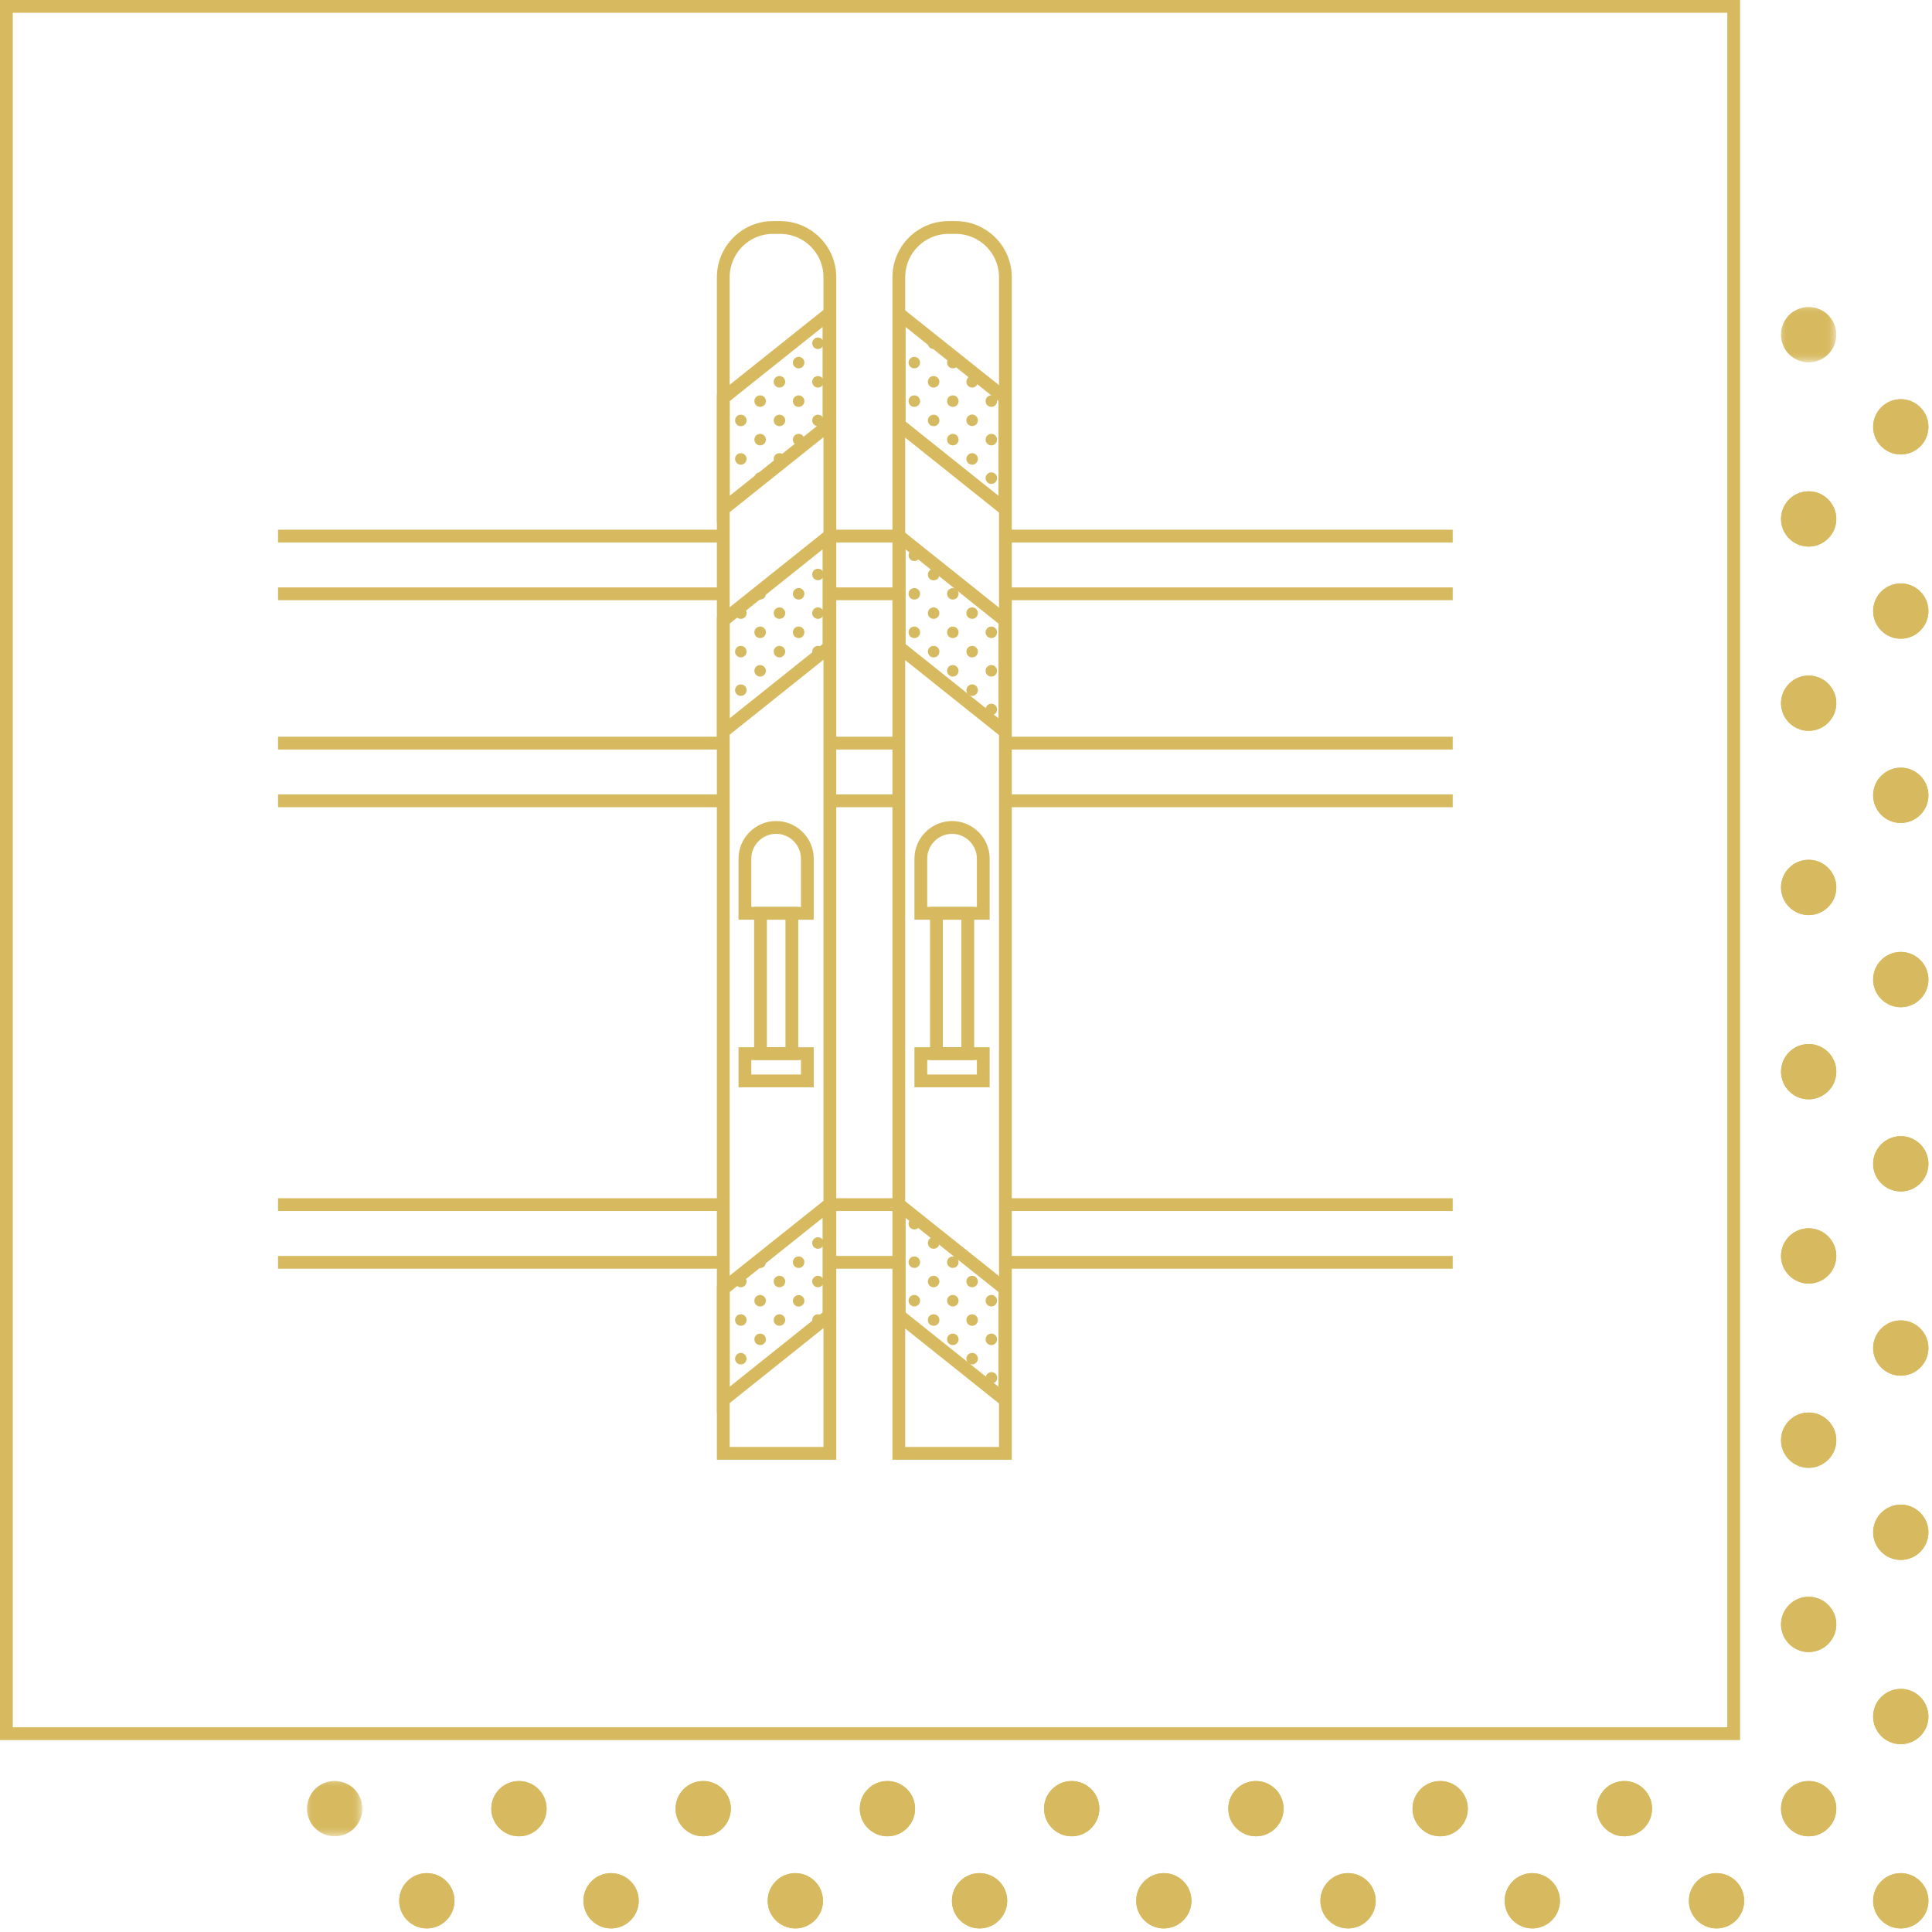 <?xml version="1.0" encoding="utf-8"?>
<!-- Generator: Adobe Illustrator 23.0.1, SVG Export Plug-In . SVG Version: 6.00 Build 0)  -->
<svg version="1.1" id="Ebene_1" xmlns="http://www.w3.org/2000/svg" xmlns:xlink="http://www.w3.org/1999/xlink" x="0px" y="0px"
	 viewBox="0 0 151 151" style="enable-background:new 0 0 151 151;" xml:space="preserve">
<style type="text/css">
	.st0{fill:none;stroke:#D7BA60;}
	.st1{fill-rule:evenodd;clip-rule:evenodd;fill:#D7BA60;}
	.st2{filter:url(#Adobe_OpacityMaskFilter);}
	.st3{fill-rule:evenodd;clip-rule:evenodd;fill:#FFFFFF;}
	.st4{mask:url(#mask-2_1_);fill-rule:evenodd;clip-rule:evenodd;fill:#D7BA60;}
	.st5{filter:url(#Adobe_OpacityMaskFilter_1_);}
	.st6{mask:url(#mask-4_1_);fill-rule:evenodd;clip-rule:evenodd;fill:#D7BA60;}
	.st7{filter:url(#Adobe_OpacityMaskFilter_2_);}
	.st8{mask:url(#mask-6_1_);fill-rule:evenodd;clip-rule:evenodd;fill:#D7BA60;}
	.st9{filter:url(#Adobe_OpacityMaskFilter_3_);}
	.st10{mask:url(#mask-8_1_);fill-rule:evenodd;clip-rule:evenodd;fill:#D7BA60;}
	.st11{fill:none;stroke:#D7BA60;stroke-miterlimit:10;}
	.st12{fill:#D6BA61;}
</style>
<title>Rectangle 4 Copy 13</title>
<desc>Created with Sketch.</desc>
<g id="Dokument-">
	<g transform="translate(-1072, -3692)">
		<g id="Rectangle-4-Copy-13" transform="translate(1072, 3692)">
			<path class="st0" d="M0.5,0.5v135h135V0.5H0.5z"/>
			<g id="Group-5-Copy-5" transform="translate(24, 23)">
				<path id="Fill-1" class="st1" d="M95.76,123.4c-1.19,0-2.16,0.97-2.16,2.16c0,1.19,0.97,2.16,2.16,2.16
					c1.19,0,2.16-0.97,2.16-2.16C97.92,124.37,96.95,123.4,95.76,123.4"/>
				<path id="Fill-3" class="st1" d="M110.16,123.4c-1.19,0-2.16,0.97-2.16,2.16c0,1.19,0.97,2.16,2.16,2.16
					c1.19,0,2.16-0.97,2.16-2.16C112.32,124.37,111.35,123.4,110.16,123.4"/>
				<path id="Fill-5" class="st1" d="M81.36,123.4c-1.19,0-2.16,0.97-2.16,2.16c0,1.19,0.97,2.16,2.16,2.16
					c1.19,0,2.16-0.97,2.16-2.16C83.52,124.37,82.55,123.4,81.36,123.4"/>
				<path id="Fill-7" class="st1" d="M52.56,123.4c-1.19,0-2.16,0.97-2.16,2.16c0,1.19,0.97,2.16,2.16,2.16
					c1.19,0,2.16-0.97,2.16-2.16C54.72,124.37,53.75,123.4,52.56,123.4"/>
				<g id="Group-11" transform="translate(115, 0.719)">
					<g id="Clip-10">
					</g>
					<defs>
						<filter id="Adobe_OpacityMaskFilter" filterUnits="userSpaceOnUse" x="0.2" y="0.28" width="4.32" height="4.32">
							<feColorMatrix  type="matrix" values="1 0 0 0 0  0 1 0 0 0  0 0 1 0 0  0 0 0 1 0"/>
						</filter>
					</defs>
					<mask maskUnits="userSpaceOnUse" x="0.2" y="0.28" width="4.32" height="4.32" id="mask-2_1_">
						<g class="st2">
							<polygon id="path-1_1_" class="st3" points="0.2,0.28 4.52,0.28 4.52,4.6 0.2,4.6 							"/>
						</g>
					</mask>
					<path id="Fill-9" class="st4" d="M2.36,0.28c-1.19,0-2.16,0.97-2.16,2.16S1.17,4.6,2.36,4.6c1.19,0,2.16-0.97,2.16-2.16
						S3.55,0.28,2.36,0.28"/>
				</g>
				<path id="Fill-12" class="st1" d="M124.56,22.6c-1.19,0-2.16,0.97-2.16,2.16c0,1.19,0.97,2.16,2.16,2.16
					c1.19,0,2.16-0.97,2.16-2.16C126.72,23.57,125.75,22.6,124.56,22.6"/>
				<path id="Fill-14" class="st1" d="M124.56,12.52c1.19,0,2.16-0.97,2.16-2.16c0-1.19-0.97-2.16-2.16-2.16
					c-1.19,0-2.16,0.97-2.16,2.16C122.4,11.55,123.37,12.52,124.56,12.52"/>
				<path id="Fill-16" class="st1" d="M117.36,29.8c-1.19,0-2.16,0.97-2.16,2.16c0,1.19,0.97,2.16,2.16,2.16
					c1.19,0,2.16-0.97,2.16-2.16C119.52,30.77,118.55,29.8,117.36,29.8"/>
				<path id="Fill-18" class="st1" d="M117.36,15.4c-1.19,0-2.16,0.97-2.16,2.16c0,1.19,0.97,2.16,2.16,2.16
					c1.19,0,2.16-0.97,2.16-2.16C119.52,16.37,118.55,15.4,117.36,15.4"/>
				<path id="Fill-20" class="st1" d="M124.56,51.4c-1.19,0-2.16,0.97-2.16,2.16c0,1.19,0.97,2.16,2.16,2.16
					c1.19,0,2.16-0.97,2.16-2.16C126.72,52.37,125.75,51.4,124.56,51.4"/>
				<path id="Fill-22" class="st1" d="M124.56,41.32c1.19,0,2.16-0.97,2.16-2.16c0-1.19-0.97-2.16-2.16-2.16
					c-1.19,0-2.16,0.97-2.16,2.16C122.4,40.35,123.37,41.32,124.56,41.32"/>
				<path id="Fill-24" class="st1" d="M117.36,58.6c-1.19,0-2.16,0.97-2.16,2.16s0.97,2.16,2.16,2.16c1.19,0,2.16-0.97,2.16-2.16
					S118.55,58.6,117.36,58.6"/>
				<path id="Fill-26" class="st1" d="M117.36,44.2c-1.19,0-2.16,0.97-2.16,2.16s0.97,2.16,2.16,2.16c1.19,0,2.16-0.97,2.16-2.16
					S118.55,44.2,117.36,44.2"/>
				<path id="Fill-28" class="st1" d="M124.56,80.2c-1.19,0-2.16,0.97-2.16,2.16c0,1.19,0.97,2.16,2.16,2.16
					c1.19,0,2.16-0.97,2.16-2.16C126.72,81.17,125.75,80.2,124.56,80.2"/>
				<path id="Fill-30" class="st1" d="M124.56,70.12c1.19,0,2.16-0.97,2.16-2.16c0-1.19-0.97-2.16-2.16-2.16
					c-1.19,0-2.16,0.97-2.16,2.16C122.4,69.15,123.37,70.12,124.56,70.12"/>
				<path id="Fill-32" class="st1" d="M117.36,87.4c-1.19,0-2.16,0.97-2.16,2.16c0,1.19,0.97,2.16,2.16,2.16
					c1.19,0,2.16-0.97,2.16-2.16C119.52,88.37,118.55,87.4,117.36,87.4"/>
				<path id="Fill-34" class="st1" d="M117.36,73c-1.19,0-2.16,0.97-2.16,2.16s0.97,2.16,2.16,2.16c1.19,0,2.16-0.97,2.16-2.16
					S118.55,73,117.36,73"/>
				<path id="Fill-36" class="st1" d="M124.56,123.4c-1.19,0-2.16,0.97-2.16,2.16c0,1.19,0.97,2.16,2.16,2.16
					c1.19,0,2.16-0.97,2.16-2.16C126.72,124.37,125.75,123.4,124.56,123.4"/>
				<path id="Fill-38" class="st1" d="M124.56,109c-1.19,0-2.16,0.97-2.16,2.16c0,1.19,0.97,2.16,2.16,2.16
					c1.19,0,2.16-0.97,2.16-2.16C126.72,109.97,125.75,109,124.56,109"/>
				<path id="Fill-40" class="st1" d="M124.56,98.92c1.19,0,2.16-0.97,2.16-2.16c0-1.19-0.97-2.16-2.16-2.16
					c-1.19,0-2.16,0.97-2.16,2.16C122.4,97.95,123.37,98.92,124.56,98.92"/>
				<path id="Fill-42" class="st1" d="M117.36,116.2c-1.19,0-2.16,0.97-2.16,2.16s0.97,2.16,2.16,2.16c1.19,0,2.16-0.97,2.16-2.16
					S118.55,116.2,117.36,116.2"/>
				<path id="Fill-44" class="st1" d="M117.36,101.8c-1.19,0-2.16,0.97-2.16,2.16s0.97,2.16,2.16,2.16c1.19,0,2.16-0.97,2.16-2.16
					S118.55,101.8,117.36,101.8"/>
				<path id="Fill-46" class="st1" d="M88.56,116.2c-1.19,0-2.16,0.97-2.16,2.16s0.97,2.16,2.16,2.16c1.19,0,2.16-0.97,2.16-2.16
					S89.75,116.2,88.56,116.2"/>
				<path id="Fill-48" class="st1" d="M102.96,116.2c-1.19,0-2.16,0.97-2.16,2.16s0.97,2.16,2.16,2.16c1.19,0,2.16-0.97,2.16-2.16
					S104.15,116.2,102.96,116.2"/>
				<path id="Fill-50" class="st1" d="M66.96,123.4c-1.19,0-2.16,0.97-2.16,2.16c0,1.19,0.97,2.16,2.16,2.16s2.16-0.97,2.16-2.16
					C69.12,124.37,68.15,123.4,66.96,123.4"/>
				<path id="Fill-52" class="st1" d="M59.76,116.2c-1.19,0-2.16,0.97-2.16,2.16s0.97,2.16,2.16,2.16c1.19,0,2.16-0.97,2.16-2.16
					S60.95,116.2,59.76,116.2"/>
				<path id="Fill-54" class="st1" d="M74.16,116.2c-1.19,0-2.16,0.97-2.16,2.16s0.97,2.16,2.16,2.16c1.19,0,2.16-0.97,2.16-2.16
					S75.35,116.2,74.16,116.2"/>
				<path id="Fill-56" class="st1" d="M38.16,123.4c-1.19,0-2.16,0.97-2.16,2.16c0,1.19,0.97,2.16,2.16,2.16
					c1.19,0,2.16-0.97,2.16-2.16C40.32,124.37,39.35,123.4,38.16,123.4"/>
				<path id="Fill-58" class="st1" d="M30.96,116.2c-1.19,0-2.16,0.97-2.16,2.16s0.97,2.16,2.16,2.16c1.19,0,2.16-0.97,2.16-2.16
					S32.15,116.2,30.96,116.2"/>
				<path id="Fill-60" class="st1" d="M45.36,116.2c-1.19,0-2.16,0.97-2.16,2.16s0.97,2.16,2.16,2.16c1.19,0,2.16-0.97,2.16-2.16
					S46.55,116.2,45.36,116.2"/>
				<path id="Fill-62" class="st1" d="M9.36,123.4c-1.19,0-2.16,0.97-2.16,2.16c0,1.19,0.97,2.16,2.16,2.16
					c1.19,0,2.16-0.97,2.16-2.16C11.52,124.37,10.55,123.4,9.36,123.4"/>
				<g id="Group-66" transform="translate(0, 115.719)">
					<g id="Clip-65">
					</g>
					<defs>
						<filter id="Adobe_OpacityMaskFilter_1_" filterUnits="userSpaceOnUse" x="0" y="0.48" width="4.32" height="4.32">
							<feColorMatrix  type="matrix" values="1 0 0 0 0  0 1 0 0 0  0 0 1 0 0  0 0 0 1 0"/>
						</filter>
					</defs>
					<mask maskUnits="userSpaceOnUse" x="0" y="0.48" width="4.32" height="4.32" id="mask-4_1_">
						<g class="st5">
							<polygon id="path-3_1_" class="st3" points="0,0.48 4.32,0.48 4.32,4.8 0,4.8 							"/>
						</g>
					</mask>
					<path id="Fill-64" class="st6" d="M2.16,0.48C0.97,0.48,0,1.45,0,2.64S0.97,4.8,2.16,4.8c1.19,0,2.16-0.97,2.16-2.16
						S3.35,0.48,2.16,0.48"/>
				</g>
				<path id="Fill-67" class="st1" d="M16.56,116.2c-1.19,0-2.16,0.97-2.16,2.16s0.97,2.16,2.16,2.16c1.19,0,2.16-0.97,2.16-2.16
					S17.75,116.2,16.56,116.2"/>
				<path id="Fill-69" class="st1" d="M23.76,123.4c-1.19,0-2.16,0.97-2.16,2.16c0,1.19,0.97,2.16,2.16,2.16
					c1.19,0,2.16-0.97,2.16-2.16C25.92,124.37,24.95,123.4,23.76,123.4"/>
				<path id="Fill-71" class="st1" d="M95.76,123.4c-1.19,0-2.16,0.97-2.16,2.16c0,1.19,0.97,2.16,2.16,2.16
					c1.19,0,2.16-0.97,2.16-2.16C97.92,124.37,96.95,123.4,95.76,123.4"/>
				<path id="Fill-73" class="st1" d="M110.16,123.4c-1.19,0-2.16,0.97-2.16,2.16c0,1.19,0.97,2.16,2.16,2.16
					c1.19,0,2.16-0.97,2.16-2.16C112.32,124.37,111.35,123.4,110.16,123.4"/>
				<path id="Fill-75" class="st1" d="M81.36,123.4c-1.19,0-2.16,0.97-2.16,2.16c0,1.19,0.97,2.16,2.16,2.16
					c1.19,0,2.16-0.97,2.16-2.16C83.52,124.37,82.55,123.4,81.36,123.4"/>
				<path id="Fill-77" class="st1" d="M52.56,123.4c-1.19,0-2.16,0.97-2.16,2.16c0,1.19,0.97,2.16,2.16,2.16
					c1.19,0,2.16-0.97,2.16-2.16C54.72,124.37,53.75,123.4,52.56,123.4"/>
				<g id="Group-81" transform="translate(115, 0.719)">
					<g id="Clip-80">
					</g>
					<defs>
						<filter id="Adobe_OpacityMaskFilter_2_" filterUnits="userSpaceOnUse" x="0.2" y="0.28" width="4.32" height="4.32">
							<feColorMatrix  type="matrix" values="1 0 0 0 0  0 1 0 0 0  0 0 1 0 0  0 0 0 1 0"/>
						</filter>
					</defs>
					<mask maskUnits="userSpaceOnUse" x="0.2" y="0.28" width="4.32" height="4.32" id="mask-6_1_">
						<g class="st7">
							<polygon id="path-5_1_" class="st3" points="0.2,0.28 4.52,0.28 4.52,4.6 0.2,4.6 							"/>
						</g>
					</mask>
					<path id="Fill-79" class="st8" d="M2.36,0.28c-1.19,0-2.16,0.97-2.16,2.16S1.17,4.6,2.36,4.6c1.19,0,2.16-0.97,2.16-2.16
						S3.55,0.28,2.36,0.28"/>
				</g>
				<path id="Fill-82" class="st1" d="M124.56,22.6c-1.19,0-2.16,0.97-2.16,2.16c0,1.19,0.97,2.16,2.16,2.16
					c1.19,0,2.16-0.97,2.16-2.16C126.72,23.57,125.75,22.6,124.56,22.6"/>
				<path id="Fill-84" class="st1" d="M124.56,12.52c1.19,0,2.16-0.97,2.16-2.16c0-1.19-0.97-2.16-2.16-2.16
					c-1.19,0-2.16,0.97-2.16,2.16C122.4,11.55,123.37,12.52,124.56,12.52"/>
				<path id="Fill-86" class="st1" d="M117.36,29.8c-1.19,0-2.16,0.97-2.16,2.16c0,1.19,0.97,2.16,2.16,2.16
					c1.19,0,2.16-0.97,2.16-2.16C119.52,30.77,118.55,29.8,117.36,29.8"/>
				<path id="Fill-88" class="st1" d="M117.36,15.4c-1.19,0-2.16,0.97-2.16,2.16c0,1.19,0.97,2.16,2.16,2.16
					c1.19,0,2.16-0.97,2.16-2.16C119.52,16.37,118.55,15.4,117.36,15.4"/>
				<path id="Fill-90" class="st1" d="M124.56,51.4c-1.19,0-2.16,0.97-2.16,2.16c0,1.19,0.97,2.16,2.16,2.16
					c1.19,0,2.16-0.97,2.16-2.16C126.72,52.37,125.75,51.4,124.56,51.4"/>
				<path id="Fill-92" class="st1" d="M124.56,41.32c1.19,0,2.16-0.97,2.16-2.16c0-1.19-0.97-2.16-2.16-2.16
					c-1.19,0-2.16,0.97-2.16,2.16C122.4,40.35,123.37,41.32,124.56,41.32"/>
				<path id="Fill-94" class="st1" d="M117.36,58.6c-1.19,0-2.16,0.97-2.16,2.16s0.97,2.16,2.16,2.16c1.19,0,2.16-0.97,2.16-2.16
					S118.55,58.6,117.36,58.6"/>
				<path id="Fill-96" class="st1" d="M117.36,44.2c-1.19,0-2.16,0.97-2.16,2.16s0.97,2.16,2.16,2.16c1.19,0,2.16-0.97,2.16-2.16
					S118.55,44.2,117.36,44.2"/>
				<path id="Fill-98" class="st1" d="M124.56,80.2c-1.19,0-2.16,0.97-2.16,2.16c0,1.19,0.97,2.16,2.16,2.16
					c1.19,0,2.16-0.97,2.16-2.16C126.72,81.17,125.75,80.2,124.56,80.2"/>
				<path id="Fill-100" class="st1" d="M124.56,70.12c1.19,0,2.16-0.97,2.16-2.16c0-1.19-0.97-2.16-2.16-2.16
					c-1.19,0-2.16,0.97-2.16,2.16C122.4,69.15,123.37,70.12,124.56,70.12"/>
				<path id="Fill-102" class="st1" d="M117.36,87.4c-1.19,0-2.16,0.97-2.16,2.16c0,1.19,0.97,2.16,2.16,2.16
					c1.19,0,2.16-0.97,2.16-2.16C119.52,88.37,118.55,87.4,117.36,87.4"/>
				<path id="Fill-104" class="st1" d="M117.36,73c-1.19,0-2.16,0.97-2.16,2.16s0.97,2.16,2.16,2.16c1.19,0,2.16-0.97,2.16-2.16
					S118.55,73,117.36,73"/>
				<path id="Fill-106" class="st1" d="M124.56,123.4c-1.19,0-2.16,0.97-2.16,2.16c0,1.19,0.97,2.16,2.16,2.16
					c1.19,0,2.16-0.97,2.16-2.16C126.72,124.37,125.75,123.4,124.56,123.4"/>
				<path id="Fill-108" class="st1" d="M124.56,109c-1.19,0-2.16,0.97-2.16,2.16c0,1.19,0.97,2.16,2.16,2.16
					c1.19,0,2.16-0.97,2.16-2.16C126.72,109.97,125.75,109,124.56,109"/>
				<path id="Fill-110" class="st1" d="M124.56,98.92c1.19,0,2.16-0.97,2.16-2.16c0-1.19-0.97-2.16-2.16-2.16
					c-1.19,0-2.16,0.97-2.16,2.16C122.4,97.95,123.37,98.92,124.56,98.92"/>
				<path id="Fill-112" class="st1" d="M117.36,116.2c-1.19,0-2.16,0.97-2.16,2.16s0.97,2.16,2.16,2.16c1.19,0,2.16-0.97,2.16-2.16
					S118.55,116.2,117.36,116.2"/>
				<path id="Fill-114" class="st1" d="M117.36,101.8c-1.19,0-2.16,0.97-2.16,2.16s0.97,2.16,2.16,2.16c1.19,0,2.16-0.97,2.16-2.16
					S118.55,101.8,117.36,101.8"/>
				<path id="Fill-116" class="st1" d="M88.56,116.2c-1.19,0-2.16,0.97-2.16,2.16s0.97,2.16,2.16,2.16c1.19,0,2.16-0.97,2.16-2.16
					S89.75,116.2,88.56,116.2"/>
				<path id="Fill-118" class="st1" d="M102.96,116.2c-1.19,0-2.16,0.97-2.16,2.16s0.97,2.16,2.16,2.16c1.19,0,2.16-0.97,2.16-2.16
					S104.15,116.2,102.96,116.2"/>
				<path id="Fill-120" class="st1" d="M66.96,123.4c-1.19,0-2.16,0.97-2.16,2.16c0,1.19,0.97,2.16,2.16,2.16s2.16-0.97,2.16-2.16
					C69.12,124.37,68.15,123.4,66.96,123.4"/>
				<path id="Fill-122" class="st1" d="M59.76,116.2c-1.19,0-2.16,0.97-2.16,2.16s0.97,2.16,2.16,2.16c1.19,0,2.16-0.97,2.16-2.16
					S60.95,116.2,59.76,116.2"/>
				<path id="Fill-124" class="st1" d="M74.16,116.2c-1.19,0-2.16,0.97-2.16,2.16s0.97,2.16,2.16,2.16c1.19,0,2.16-0.97,2.16-2.16
					S75.35,116.2,74.16,116.2"/>
				<path id="Fill-126" class="st1" d="M38.16,123.4c-1.19,0-2.16,0.97-2.16,2.16c0,1.19,0.97,2.16,2.16,2.16
					c1.19,0,2.16-0.97,2.16-2.16C40.32,124.37,39.35,123.4,38.16,123.4"/>
				<path id="Fill-128" class="st1" d="M30.96,116.2c-1.19,0-2.16,0.97-2.16,2.16s0.97,2.16,2.16,2.16c1.19,0,2.16-0.97,2.16-2.16
					S32.15,116.2,30.96,116.2"/>
				<path id="Fill-130" class="st1" d="M45.36,116.2c-1.19,0-2.16,0.97-2.16,2.16s0.97,2.16,2.16,2.16c1.19,0,2.16-0.97,2.16-2.16
					S46.55,116.2,45.36,116.2"/>
				<path id="Fill-132" class="st1" d="M9.36,123.4c-1.19,0-2.16,0.97-2.16,2.16c0,1.19,0.97,2.16,2.16,2.16
					c1.19,0,2.16-0.97,2.16-2.16C11.52,124.37,10.55,123.4,9.36,123.4"/>
				<g id="Group-136" transform="translate(0, 115.719)">
					<g id="Clip-135">
					</g>
					<defs>
						<filter id="Adobe_OpacityMaskFilter_3_" filterUnits="userSpaceOnUse" x="0" y="0.48" width="4.32" height="4.32">
							<feColorMatrix  type="matrix" values="1 0 0 0 0  0 1 0 0 0  0 0 1 0 0  0 0 0 1 0"/>
						</filter>
					</defs>
					<mask maskUnits="userSpaceOnUse" x="0" y="0.48" width="4.32" height="4.32" id="mask-8_1_">
						<g class="st9">
							<polygon id="path-7_1_" class="st3" points="0,0.48 4.32,0.48 4.32,4.8 0,4.8 							"/>
						</g>
					</mask>
					<path id="Fill-134" class="st10" d="M2.16,0.48C0.97,0.48,0,1.45,0,2.64S0.97,4.8,2.16,4.8c1.19,0,2.16-0.97,2.16-2.16
						S3.35,0.48,2.16,0.48"/>
				</g>
				<path id="Fill-137" class="st1" d="M16.56,116.2c-1.19,0-2.16,0.97-2.16,2.16s0.97,2.16,2.16,2.16c1.19,0,2.16-0.97,2.16-2.16
					S17.75,116.2,16.56,116.2"/>
				<path id="Fill-139" class="st1" d="M23.76,123.4c-1.19,0-2.16,0.97-2.16,2.16c0,1.19,0.97,2.16,2.16,2.16
					c1.19,0,2.16-0.97,2.16-2.16C25.92,124.37,24.95,123.4,23.76,123.4"/>
			</g>
		</g>
	</g>
</g>
<g>
	<path class="st11" d="M64.86,113.59h-8.33V21.67c0-2.15,1.74-3.89,3.89-3.89h0.55c2.15,0,3.89,1.74,3.89,3.89V113.59z"/>
	<polygon class="st11" points="64.79,41.9 56.53,48.5 56.53,57.18 64.79,50.58 	"/>
	<polygon class="st11" points="64.79,24.52 56.53,31.11 56.53,39.79 64.79,33.19 	"/>
	<polygon class="st11" points="64.79,94.15 56.53,100.74 56.53,109.42 64.79,102.82 	"/>
	<path class="st11" d="M58.22,71.38v-4.27c0-1.34,1.1-2.44,2.44-2.44h0c1.34,0,2.44,1.1,2.44,2.44v4.27H58.22z"/>
	<rect x="58.22" y="82.35" class="st11" width="4.88" height="2.13"/>
	<rect x="59.44" y="71.38" class="st11" width="2.45" height="10.97"/>
	<path class="st11" d="M78.58,113.59h-8.33V21.67c0-2.15,1.74-3.89,3.89-3.89h0.55c2.15,0,3.89,1.74,3.89,3.89V113.59z"/>
	<polygon class="st11" points="70.28,41.9 78.54,48.5 78.54,57.18 70.28,50.58 	"/>
	<polygon class="st11" points="70.28,94.15 78.54,100.74 78.54,109.42 70.28,102.82 	"/>
	<polygon class="st11" points="70.28,24.52 78.54,31.11 78.54,39.79 70.28,33.19 	"/>
	<rect x="73.19" y="71.38" class="st11" width="2.45" height="10.97"/>
	<rect x="71.97" y="82.35" class="st11" width="4.88" height="2.13"/>
	<path class="st11" d="M71.97,71.38v-4.27c0-1.34,1.1-2.44,2.44-2.44l0,0c1.34,0,2.44,1.1,2.44,2.44v4.27H71.97z"/>
	<line class="st11" x1="56.65" y1="41.9" x2="21.73" y2="41.9"/>
	<line class="st11" x1="113.54" y1="41.9" x2="78.62" y2="41.9"/>
	<line class="st11" x1="56.65" y1="46.41" x2="21.73" y2="46.41"/>
	<line class="st11" x1="113.54" y1="46.41" x2="78.62" y2="46.41"/>
	<line class="st11" x1="70.28" y1="41.9" x2="64.86" y2="41.9"/>
	<line class="st11" x1="70.28" y1="46.41" x2="64.86" y2="46.41"/>
	<line class="st11" x1="56.65" y1="58.08" x2="21.73" y2="58.08"/>
	<line class="st11" x1="113.54" y1="58.08" x2="78.62" y2="58.08"/>
	<line class="st11" x1="56.65" y1="62.59" x2="21.73" y2="62.59"/>
	<line class="st11" x1="113.54" y1="62.59" x2="78.62" y2="62.59"/>
	<line class="st11" x1="70.28" y1="58.08" x2="64.86" y2="58.08"/>
	<line class="st11" x1="70.28" y1="62.59" x2="64.86" y2="62.59"/>
	<line class="st11" x1="56.65" y1="94.15" x2="21.73" y2="94.15"/>
	<line class="st11" x1="113.54" y1="94.15" x2="78.62" y2="94.15"/>
	<line class="st11" x1="56.65" y1="98.66" x2="21.73" y2="98.66"/>
	<line class="st11" x1="113.54" y1="98.66" x2="78.62" y2="98.66"/>
	<line class="st11" x1="70.28" y1="94.15" x2="64.86" y2="94.15"/>
	<line class="st11" x1="70.28" y1="98.66" x2="64.86" y2="98.66"/>
	<path class="st12" d="M62.42,48.97c-0.25,0-0.45,0.2-0.45,0.45c0,0.12,0.05,0.24,0.13,0.32c0.08,0.08,0.19,0.13,0.32,0.13
		s0.24-0.05,0.32-0.13c0.08-0.08,0.13-0.19,0.13-0.32C62.87,49.17,62.67,48.97,62.42,48.97z"/>
	<path class="st12" d="M62.42,45.96c-0.25,0-0.45,0.2-0.45,0.45c0,0.25,0.2,0.45,0.45,0.45c0.25,0,0.45-0.2,0.45-0.45
		C62.87,46.16,62.67,45.96,62.42,45.96z"/>
	<path class="st12" d="M62.85,43.45l-0.43,0.34l-0.05,0.04c0.02,0,0.03,0.02,0.05,0.02C62.65,43.85,62.82,43.67,62.85,43.45z"/>
	<path class="st12" d="M63.93,47.47c-0.25,0-0.45,0.2-0.45,0.45c0,0.25,0.2,0.45,0.45,0.45c0.25,0,0.45-0.2,0.45-0.45
		C64.38,47.67,64.18,47.47,63.93,47.47z"/>
	<path class="st12" d="M63.93,44.45c-0.25,0-0.45,0.2-0.45,0.45c0,0.25,0.2,0.45,0.45,0.45c0.25,0,0.45-0.2,0.45-0.45
		C64.38,44.65,64.18,44.45,63.93,44.45z"/>
	<path class="st12" d="M64.37,50.91c-0.01-0.24-0.2-0.43-0.44-0.43c-0.25,0-0.45,0.2-0.45,0.45c0,0.21,0.16,0.36,0.36,0.41
		L64.37,50.91z"/>
	<path class="st12" d="M59.41,48.97c-0.25,0-0.45,0.2-0.45,0.45c0,0.12,0.05,0.24,0.13,0.32c0.08,0.08,0.19,0.13,0.32,0.13
		c0.12,0,0.24-0.05,0.32-0.13c0.08-0.08,0.13-0.19,0.13-0.32C59.86,49.17,59.66,48.97,59.41,48.97z"/>
	<path class="st12" d="M56.53,49.42v0.4c0.07-0.02,0.14-0.03,0.19-0.08c0.08-0.08,0.13-0.19,0.13-0.32c0-0.2-0.14-0.34-0.32-0.4
		V49.42z"/>
	<path class="st12" d="M59.61,46.04L59,46.52c0.05,0.19,0.2,0.34,0.41,0.34c0.25,0,0.45-0.2,0.45-0.45
		C59.86,46.24,59.75,46.12,59.61,46.04z"/>
	<path class="st12" d="M57.9,47.47c-0.06,0-0.11,0.04-0.16,0.07l-0.19,0.15c-0.05,0.07-0.1,0.14-0.1,0.23c0,0.25,0.2,0.45,0.45,0.45
		c0.25,0,0.45-0.2,0.45-0.45C58.36,47.67,58.15,47.47,57.9,47.47z"/>
	<path class="st12" d="M60.92,47.47c-0.25,0-0.45,0.2-0.45,0.45c0,0.25,0.2,0.45,0.45,0.45c0.25,0,0.45-0.2,0.45-0.45
		C61.37,47.67,61.17,47.47,60.92,47.47z"/>
	<path class="st12" d="M61.28,44.7l-0.66,0.53c0.08,0.07,0.18,0.12,0.3,0.12c0.25,0,0.45-0.2,0.45-0.45
		C61.37,44.83,61.32,44.77,61.28,44.7z"/>
	<path class="st12" d="M56.53,55.45v0.4c0.18-0.06,0.32-0.2,0.32-0.4c0-0.2-0.14-0.34-0.32-0.4V55.45z"/>
	<path class="st12" d="M61.97,52.44c0,0.12,0.05,0.22,0.12,0.3l0.33-0.26l0.35-0.28c-0.08-0.12-0.2-0.21-0.35-0.21
		C62.17,51.98,61.97,52.19,61.97,52.44z"/>
	<path class="st12" d="M59.41,51.98c-0.25,0-0.45,0.2-0.45,0.45c0,0.25,0.2,0.45,0.45,0.45c0.25,0,0.45-0.2,0.45-0.45
		C59.86,52.19,59.66,51.98,59.41,51.98z"/>
	<path class="st12" d="M56.53,52.83c0.18-0.06,0.32-0.2,0.32-0.4c0-0.2-0.14-0.34-0.32-0.4V52.83z"/>
	<path class="st12" d="M57.9,53.49c-0.25,0-0.45,0.2-0.45,0.45c0,0.25,0.2,0.45,0.45,0.45c0.25,0,0.45-0.2,0.45-0.45
		C58.36,53.69,58.15,53.49,57.9,53.49z"/>
	<path class="st12" d="M60.92,53.49c-0.25,0-0.45,0.2-0.45,0.45c0,0.03,0.02,0.04,0.03,0.07l0.57-0.46
		C61.02,53.53,60.98,53.49,60.92,53.49z"/>
	<circle class="st12" cx="57.9" cy="50.93" r="0.45"/>
	<circle class="st12" cx="60.92" cy="50.93" r="0.45"/>
	<path class="st12" d="M62.42,30.9c-0.25,0-0.45,0.2-0.45,0.45c0,0.12,0.05,0.24,0.13,0.32c0.08,0.08,0.19,0.13,0.32,0.13
		s0.24-0.05,0.32-0.13c0.08-0.08,0.13-0.19,0.13-0.32C62.87,31.1,62.67,30.9,62.42,30.9z"/>
	<path class="st12" d="M62.42,27.89c-0.25,0-0.45,0.2-0.45,0.45c0,0.25,0.2,0.45,0.45,0.45c0.25,0,0.45-0.2,0.45-0.45
		C62.87,28.09,62.67,27.89,62.42,27.89z"/>
	<path class="st12" d="M63.93,29.39c-0.25,0-0.45,0.2-0.45,0.45c0,0.25,0.2,0.45,0.45,0.45c0.25,0,0.45-0.2,0.45-0.45
		C64.38,29.59,64.18,29.39,63.93,29.39z"/>
	<path class="st12" d="M63.93,26.38c-0.25,0-0.45,0.2-0.45,0.45c0,0.25,0.2,0.45,0.45,0.45c0.25,0,0.45-0.2,0.45-0.45
		C64.38,26.58,64.18,26.38,63.93,26.38z"/>
	<path class="st12" d="M62.42,33.91c-0.25,0-0.45,0.2-0.45,0.45s0.2,0.45,0.45,0.45c0.25,0,0.45-0.2,0.45-0.45
		S62.67,33.91,62.42,33.91z"/>
	<circle class="st12" cx="63.93" cy="32.86" r="0.45"/>
	<path class="st12" d="M59.41,30.9c-0.25,0-0.45,0.2-0.45,0.45c0,0.12,0.05,0.24,0.13,0.32c0.08,0.08,0.19,0.13,0.32,0.13
		c0.12,0,0.24-0.05,0.32-0.13c0.08-0.08,0.13-0.19,0.13-0.32C59.86,31.1,59.66,30.9,59.41,30.9z"/>
	<path class="st12" d="M56.66,31.01l-0.13,0.11v0.24v0.4c0.07-0.02,0.14-0.03,0.19-0.08c0.08-0.08,0.13-0.19,0.13-0.32
		C56.85,31.2,56.77,31.09,56.66,31.01z"/>
	<path class="st12" d="M58.3,29.7l-0.62,0.5c0.07,0.05,0.14,0.1,0.23,0.1c0.25,0,0.45-0.2,0.45-0.45
		C58.36,29.79,58.32,29.75,58.3,29.7z"/>
	<path class="st12" d="M60.92,29.39c-0.25,0-0.45,0.2-0.45,0.45c0,0.25,0.2,0.45,0.45,0.45c0.25,0,0.45-0.2,0.45-0.45
		C61.37,29.59,61.17,29.39,60.92,29.39z"/>
	<path class="st12" d="M56.53,37.37v0.4c0.18-0.06,0.32-0.2,0.32-0.4c0-0.2-0.14-0.34-0.32-0.4V37.37z"/>
	<path class="st12" d="M59.41,33.91c-0.25,0-0.45,0.2-0.45,0.45s0.2,0.45,0.45,0.45c0.25,0,0.45-0.2,0.45-0.45
		S59.66,33.91,59.41,33.91z"/>
	<path class="st12" d="M56.53,34.76c0.18-0.06,0.32-0.2,0.32-0.4s-0.14-0.34-0.32-0.4V34.76z"/>
	<path class="st12" d="M57.9,35.42c-0.25,0-0.45,0.2-0.45,0.45c0,0.25,0.2,0.45,0.45,0.45c0.25,0,0.45-0.2,0.45-0.45
		C58.36,35.62,58.15,35.42,57.9,35.42z"/>
	<path class="st12" d="M60.92,35.42c-0.25,0-0.45,0.2-0.45,0.45c0,0.24,0.19,0.42,0.42,0.44l0.45-0.36
		c0.01-0.03,0.03-0.05,0.03-0.08C61.37,35.62,61.17,35.42,60.92,35.42z"/>
	<circle class="st12" cx="57.9" cy="32.86" r="0.45"/>
	<circle class="st12" cx="60.92" cy="32.86" r="0.45"/>
	<path class="st12" d="M59.55,37.37l0.23-0.19c-0.07-0.15-0.2-0.27-0.37-0.27c-0.25,0-0.45,0.2-0.45,0.45
		c0,0.14,0.07,0.25,0.17,0.34L59.55,37.37z"/>
	<path class="st12" d="M57.9,38.43c-0.25,0-0.45,0.2-0.45,0.45c0,0.05,0.04,0.08,0.05,0.13l0.61-0.49
		C58.05,38.48,57.99,38.43,57.9,38.43z"/>
	<circle class="st12" cx="62.42" cy="101.67" r="0.45"/>
	<path class="st12" d="M62.42,98.2c-0.25,0-0.45,0.2-0.45,0.45c0,0.25,0.2,0.45,0.45,0.45c0.25,0,0.45-0.2,0.45-0.45
		C62.87,98.4,62.67,98.2,62.42,98.2z"/>
	<path class="st12" d="M63.93,99.71c-0.25,0-0.45,0.2-0.45,0.45c0,0.25,0.2,0.45,0.45,0.45c0.25,0,0.45-0.2,0.45-0.45
		C64.38,99.91,64.18,99.71,63.93,99.71z"/>
	<circle class="st12" cx="63.93" cy="97.15" r="0.45"/>
	<path class="st12" d="M62.42,104.23c-0.25,0-0.45,0.2-0.45,0.45c0,0.12,0.05,0.22,0.12,0.3l0.33-0.26l0.35-0.28
		C62.69,104.32,62.58,104.23,62.42,104.23z"/>
	<path class="st12" d="M63.93,102.72c-0.25,0-0.45,0.2-0.45,0.45c0,0.21,0.16,0.36,0.36,0.41l0.54-0.43
		C64.36,102.92,64.17,102.72,63.93,102.72z"/>
	<path class="st12" d="M59.41,101.21c-0.25,0-0.45,0.2-0.45,0.45c0,0.25,0.2,0.45,0.45,0.45c0.25,0,0.45-0.2,0.45-0.45
		C59.86,101.42,59.66,101.21,59.41,101.21z"/>
	<path class="st12" d="M56.53,101.67v0.4c0.18-0.06,0.32-0.2,0.32-0.4c0-0.2-0.14-0.34-0.32-0.4V101.67z"/>
	<path class="st12" d="M59.61,98.28L59,98.77c0.05,0.19,0.2,0.34,0.41,0.34c0.25,0,0.45-0.2,0.45-0.45
		C59.86,98.48,59.75,98.36,59.61,98.28z"/>
	<path class="st12" d="M62.38,96.07c0.02,0,0.03,0.02,0.05,0.02c0.12,0,0.24-0.05,0.32-0.13c0.07-0.07,0.1-0.17,0.11-0.27
		l-0.43,0.34L62.38,96.07z"/>
	<path class="st12" d="M57.9,99.71c-0.06,0-0.11,0.04-0.16,0.07l-0.19,0.15c-0.05,0.07-0.1,0.14-0.1,0.23c0,0.25,0.2,0.45,0.45,0.45
		c0.25,0,0.45-0.2,0.45-0.45C58.36,99.91,58.15,99.71,57.9,99.71z"/>
	<path class="st12" d="M60.92,99.71c-0.25,0-0.45,0.2-0.45,0.45c0,0.25,0.2,0.45,0.45,0.45c0.25,0,0.45-0.2,0.45-0.45
		C61.37,99.91,61.17,99.71,60.92,99.71z"/>
	<path class="st12" d="M61.28,96.95l-0.66,0.53c0.08,0.07,0.18,0.12,0.3,0.12c0.25,0,0.45-0.2,0.45-0.45
		C61.37,97.07,61.32,97.01,61.28,96.95z"/>
	<path class="st12" d="M56.53,107.69v0.4c0.18-0.06,0.32-0.2,0.32-0.4c0-0.2-0.14-0.34-0.32-0.4V107.69z"/>
	<path class="st12" d="M59.86,104.68c0-0.25-0.2-0.45-0.45-0.45c-0.25,0-0.45,0.2-0.45,0.45c0,0.25,0.2,0.45,0.45,0.45
		C59.66,105.13,59.86,104.93,59.86,104.68z"/>
	<path class="st12" d="M56.53,105.08c0.18-0.06,0.32-0.2,0.32-0.4c0-0.2-0.14-0.34-0.32-0.4V105.08z"/>
	<circle class="st12" cx="57.9" cy="106.19" r="0.45"/>
	<path class="st12" d="M60.46,106.19c0,0.03,0.02,0.04,0.03,0.07l0.57-0.46c-0.05-0.02-0.09-0.06-0.15-0.06
		C60.67,105.73,60.46,105.94,60.46,106.19z"/>
	<path class="st12" d="M57.9,102.72c-0.25,0-0.45,0.2-0.45,0.45c0,0.25,0.2,0.45,0.45,0.45c0.25,0,0.45-0.2,0.45-0.45
		C58.36,102.92,58.15,102.72,57.9,102.72z"/>
	<path class="st12" d="M60.92,102.72c-0.25,0-0.45,0.2-0.45,0.45c0,0.25,0.2,0.45,0.45,0.45c0.25,0,0.45-0.2,0.45-0.45
		C61.37,102.92,61.17,102.72,60.92,102.72z"/>
	<path class="st12" d="M77.48,48.97c-0.25,0-0.45,0.2-0.45,0.45c0,0.12,0.05,0.24,0.13,0.32c0.08,0.08,0.19,0.13,0.32,0.13
		s0.24-0.05,0.32-0.13c0.08-0.08,0.13-0.19,0.13-0.32C77.94,49.17,77.73,48.97,77.48,48.97z"/>
	<path class="st12" d="M74.47,48.97c-0.25,0-0.45,0.2-0.45,0.45c0,0.12,0.05,0.24,0.13,0.32c0.08,0.08,0.19,0.13,0.32,0.13
		c0.12,0,0.24-0.05,0.32-0.13c0.08-0.08,0.13-0.19,0.13-0.32C74.92,49.17,74.72,48.97,74.47,48.97z"/>
	<path class="st12" d="M74.47,45.96c-0.25,0-0.45,0.2-0.45,0.45c0,0.25,0.2,0.45,0.45,0.45c0.25,0,0.45-0.2,0.45-0.45
		C74.92,46.16,74.72,45.96,74.47,45.96z"/>
	<path class="st12" d="M75.98,47.47c-0.25,0-0.45,0.2-0.45,0.45c0,0.25,0.2,0.45,0.45,0.45c0.25,0,0.45-0.2,0.45-0.45
		C76.43,47.67,76.23,47.47,75.98,47.47z"/>
	<path class="st12" d="M77.48,55c-0.25,0-0.45,0.2-0.45,0.45c0,0.25,0.2,0.45,0.45,0.45c0.25,0,0.45-0.2,0.45-0.45
		C77.94,55.2,77.73,55,77.48,55z"/>
	<path class="st12" d="M77.48,51.98c-0.25,0-0.45,0.2-0.45,0.45c0,0.25,0.2,0.45,0.45,0.45c0.25,0,0.45-0.2,0.45-0.45
		C77.94,52.19,77.73,51.98,77.48,51.98z"/>
	<path class="st12" d="M74.47,51.98c-0.25,0-0.45,0.2-0.45,0.45c0,0.25,0.2,0.45,0.45,0.45c0.25,0,0.45-0.2,0.45-0.45
		C74.92,52.19,74.72,51.98,74.47,51.98z"/>
	<path class="st12" d="M75.98,53.49c-0.25,0-0.45,0.2-0.45,0.45c0,0.25,0.2,0.45,0.45,0.45c0.25,0,0.45-0.2,0.45-0.45
		C76.43,53.69,76.23,53.49,75.98,53.49z"/>
	<polygon class="st12" points="78.54,53.95 78.54,53.93 78.54,53.94 	"/>
	<path class="st12" d="M75.98,50.48c-0.25,0-0.45,0.2-0.45,0.45c0,0.25,0.2,0.45,0.45,0.45c0.25,0,0.45-0.2,0.45-0.45
		C76.43,50.68,76.23,50.48,75.98,50.48z"/>
	<polygon class="st12" points="78.54,50.94 78.54,50.92 78.54,50.93 	"/>
	<polygon class="st12" points="78.54,56.96 78.54,56.94 78.54,56.95 	"/>
	<path class="st12" d="M71.79,43.11l-0.06-0.05c-0.08-0.06-0.16-0.11-0.27-0.11c-0.25,0-0.45,0.2-0.45,0.45
		c0,0.25,0.2,0.45,0.45,0.45c0.25,0,0.45-0.2,0.45-0.45C71.91,43.29,71.86,43.19,71.79,43.11z"/>
	<path class="st12" d="M70.28,42.19c0.05-0.06,0.07-0.13,0.09-0.21l-0.09-0.07V42.19z"/>
	<path class="st12" d="M71.46,48.97c-0.25,0-0.45,0.2-0.45,0.45c0,0.12,0.05,0.24,0.13,0.32c0.08,0.08,0.19,0.13,0.32,0.13
		s0.24-0.05,0.32-0.13c0.08-0.08,0.13-0.19,0.13-0.32C71.91,49.17,71.71,48.97,71.46,48.97z"/>
	<path class="st12" d="M71.46,45.96c-0.25,0-0.45,0.2-0.45,0.45c0,0.25,0.2,0.45,0.45,0.45c0.25,0,0.45-0.2,0.45-0.45
		C71.91,46.16,71.71,45.96,71.46,45.96z"/>
	<path class="st12" d="M70.28,47.62v0.59c0.07-0.08,0.12-0.18,0.12-0.29C70.41,47.8,70.35,47.7,70.28,47.62z"/>
	<path class="st12" d="M72.97,47.47c-0.25,0-0.45,0.2-0.45,0.45c0,0.25,0.2,0.45,0.45,0.45c0.25,0,0.45-0.2,0.45-0.45
		C73.42,47.67,73.21,47.47,72.97,47.47z"/>
	<path class="st12" d="M70.28,44.61v0.59c0.07-0.08,0.12-0.18,0.12-0.29C70.41,44.79,70.35,44.69,70.28,44.61z"/>
	<path class="st12" d="M73.29,44.59c-0.08-0.08-0.19-0.13-0.32-0.13c-0.12,0-0.24,0.05-0.32,0.13c-0.08,0.08-0.13,0.19-0.13,0.32
		c0,0.12,0.05,0.24,0.13,0.32c0.08,0.08,0.19,0.13,0.32,0.13c0.12,0,0.24-0.05,0.32-0.13c0.08-0.08,0.13-0.19,0.13-0.32
		C73.42,44.78,73.37,44.67,73.29,44.59z"/>
	<path class="st12" d="M73.29,50.61c-0.08-0.08-0.19-0.13-0.32-0.13c-0.12,0-0.24,0.05-0.32,0.13c-0.08,0.08-0.13,0.19-0.13,0.32
		c0,0.12,0.05,0.24,0.13,0.32c0.08,0.08,0.19,0.13,0.32,0.13c0.12,0,0.24-0.05,0.32-0.13c0.08-0.08,0.13-0.19,0.13-0.32
		C73.42,50.8,73.37,50.69,73.29,50.61z"/>
	<path class="st12" d="M77.48,101.21c-0.25,0-0.45,0.2-0.45,0.45c0,0.25,0.2,0.45,0.45,0.45c0.25,0,0.45-0.2,0.45-0.45
		C77.94,101.42,77.73,101.21,77.48,101.21z"/>
	<path class="st12" d="M74.47,101.21c-0.25,0-0.45,0.2-0.45,0.45c0,0.25,0.2,0.45,0.45,0.45c0.25,0,0.45-0.2,0.45-0.45
		C74.92,101.42,74.72,101.21,74.47,101.21z"/>
	<path class="st12" d="M74.47,98.2c-0.25,0-0.45,0.2-0.45,0.45c0,0.25,0.2,0.45,0.45,0.45c0.25,0,0.45-0.2,0.45-0.45
		C74.92,98.4,74.72,98.2,74.47,98.2z"/>
	<path class="st12" d="M75.98,99.71c-0.25,0-0.45,0.2-0.45,0.45c0,0.25,0.2,0.45,0.45,0.45c0.25,0,0.45-0.2,0.45-0.45
		C76.43,99.91,76.23,99.71,75.98,99.71z"/>
	<path class="st12" d="M77.48,104.23c-0.25,0-0.45,0.2-0.45,0.45c0,0.25,0.2,0.45,0.45,0.45c0.25,0,0.45-0.2,0.45-0.45
		C77.94,104.43,77.73,104.23,77.48,104.23z"/>
	<path class="st12" d="M74.47,104.23c-0.25,0-0.45,0.2-0.45,0.45c0,0.25,0.2,0.45,0.45,0.45c0.25,0,0.45-0.2,0.45-0.45
		C74.92,104.43,74.72,104.23,74.47,104.23z"/>
	<path class="st12" d="M76.43,106.19c0-0.25-0.2-0.45-0.45-0.45c-0.25,0-0.45,0.2-0.45,0.45c0,0.25,0.2,0.45,0.45,0.45
		C76.23,106.64,76.43,106.43,76.43,106.19z"/>
	<polygon class="st12" points="78.54,106.19 78.54,106.18 78.54,106.19 	"/>
	<path class="st12" d="M75.98,103.62c0.25,0,0.45-0.2,0.45-0.45c0-0.25-0.2-0.45-0.45-0.45c-0.25,0-0.45,0.2-0.45,0.45
		C75.53,103.42,75.73,103.62,75.98,103.62z"/>
	<polygon class="st12" points="78.54,103.18 78.54,103.16 78.54,103.17 	"/>
	<path class="st12" d="M77.94,107.69c0-0.25-0.2-0.45-0.45-0.45c-0.25,0-0.45,0.2-0.45,0.45c0,0.25,0.2,0.45,0.45,0.45
		C77.73,108.14,77.94,107.94,77.94,107.69z"/>
	<polygon class="st12" points="78.54,109.21 78.54,109.19 78.54,109.2 	"/>
	<path class="st12" d="M71.79,95.35l-0.06-0.05c-0.08-0.06-0.16-0.11-0.27-0.11c-0.25,0-0.45,0.2-0.45,0.45
		c0,0.12,0.05,0.24,0.13,0.32c0.08,0.08,0.19,0.13,0.32,0.13s0.24-0.05,0.32-0.13c0.08-0.08,0.13-0.19,0.13-0.32
		C71.91,95.53,71.86,95.43,71.79,95.35z"/>
	<path class="st12" d="M70.28,94.43c0.05-0.06,0.07-0.13,0.09-0.21l-0.09-0.07V94.43z"/>
	<path class="st12" d="M71.46,101.21c-0.25,0-0.45,0.2-0.45,0.45c0,0.25,0.2,0.45,0.45,0.45c0.25,0,0.45-0.2,0.45-0.45
		C71.91,101.42,71.71,101.21,71.46,101.21z"/>
	<path class="st12" d="M71.46,98.2c-0.25,0-0.45,0.2-0.45,0.45c0,0.25,0.2,0.45,0.45,0.45c0.25,0,0.45-0.2,0.45-0.45
		C71.91,98.4,71.71,98.2,71.46,98.2z"/>
	<path class="st12" d="M70.28,100.46c0.07-0.08,0.12-0.18,0.12-0.29c0-0.12-0.05-0.22-0.12-0.3V100.46z"/>
	<path class="st12" d="M72.97,99.71c-0.25,0-0.45,0.2-0.45,0.45c0,0.25,0.2,0.45,0.45,0.45c0.25,0,0.45-0.2,0.45-0.45
		C73.42,99.91,73.21,99.71,72.97,99.71z"/>
	<path class="st12" d="M70.28,96.85v0.59c0.07-0.08,0.12-0.18,0.12-0.29S70.35,96.93,70.28,96.85z"/>
	<path class="st12" d="M73.29,96.83c-0.08-0.08-0.19-0.13-0.32-0.13c-0.12,0-0.24,0.05-0.32,0.13c-0.08,0.08-0.13,0.19-0.13,0.32
		c0,0.12,0.05,0.24,0.13,0.32c0.08,0.08,0.19,0.13,0.32,0.13c0.12,0,0.24-0.05,0.32-0.13c0.08-0.08,0.13-0.19,0.13-0.32
		C73.42,97.02,73.37,96.91,73.29,96.83z"/>
	<path class="st12" d="M73.42,103.17c0-0.12-0.05-0.24-0.13-0.32c-0.08-0.08-0.19-0.13-0.32-0.13c-0.12,0-0.24,0.05-0.32,0.13
		c-0.08,0.08-0.13,0.19-0.13,0.32c0,0.12,0.05,0.24,0.13,0.32c0.08,0.08,0.19,0.13,0.32,0.13c0.12,0,0.24-0.05,0.32-0.13
		C73.37,103.41,73.42,103.3,73.42,103.17z"/>
	<path class="st12" d="M77.48,30.9c-0.25,0-0.45,0.2-0.45,0.45c0,0.12,0.05,0.24,0.13,0.32c0.08,0.08,0.19,0.13,0.32,0.13
		s0.24-0.05,0.32-0.13c0.08-0.08,0.13-0.19,0.13-0.32C77.94,31.1,77.73,30.9,77.48,30.9z"/>
	<path class="st12" d="M74.47,30.9c-0.25,0-0.45,0.2-0.45,0.45c0,0.12,0.05,0.24,0.13,0.32c0.08,0.08,0.19,0.13,0.32,0.13
		c0.12,0,0.24-0.05,0.32-0.13c0.08-0.08,0.13-0.19,0.13-0.32C74.92,31.1,74.72,30.9,74.47,30.9z"/>
	<path class="st12" d="M74.85,28.17l-0.32-0.26c-0.02,0-0.04-0.02-0.06-0.02c-0.25,0-0.45,0.2-0.45,0.45c0,0.25,0.2,0.45,0.45,0.45
		c0.25,0,0.45-0.2,0.45-0.45C74.92,28.27,74.88,28.22,74.85,28.17z"/>
	<path class="st12" d="M75.98,29.39c-0.25,0-0.45,0.2-0.45,0.45c0,0.25,0.2,0.45,0.45,0.45c0.25,0,0.45-0.2,0.45-0.45
		C76.43,29.59,76.23,29.39,75.98,29.39z"/>
	<path class="st12" d="M77.48,36.92c-0.25,0-0.45,0.2-0.45,0.45c0,0.25,0.2,0.45,0.45,0.45c0.25,0,0.45-0.2,0.45-0.45
		C77.94,37.12,77.73,36.92,77.48,36.92z"/>
	<path class="st12" d="M77.48,33.91c-0.25,0-0.45,0.2-0.45,0.45s0.2,0.45,0.45,0.45c0.25,0,0.45-0.2,0.45-0.45
		S77.73,33.91,77.48,33.91z"/>
	<path class="st12" d="M74.47,33.91c-0.25,0-0.45,0.2-0.45,0.45s0.2,0.45,0.45,0.45c0.25,0,0.45-0.2,0.45-0.45
		S74.72,33.91,74.47,33.91z"/>
	<path class="st12" d="M75.98,35.42c-0.25,0-0.45,0.2-0.45,0.45c0,0.25,0.2,0.45,0.45,0.45c0.25,0,0.45-0.2,0.45-0.45
		C76.43,35.62,76.23,35.42,75.98,35.42z"/>
	<polygon class="st12" points="78.54,35.88 78.54,35.86 78.54,35.87 	"/>
	<path class="st12" d="M75.98,32.4c-0.25,0-0.45,0.2-0.45,0.45c0,0.25,0.2,0.45,0.45,0.45c0.25,0,0.45-0.2,0.45-0.45
		C76.43,32.61,76.23,32.4,75.98,32.4z"/>
	<polygon class="st12" points="78.54,32.85 78.54,32.86 78.54,32.86 	"/>
	<polygon class="st12" points="78.54,38.89 78.54,38.87 78.54,38.88 	"/>
	<path class="st12" d="M71.08,25.15c-0.03,0.06-0.07,0.1-0.07,0.17c0,0.25,0.2,0.45,0.45,0.45c0.1,0,0.19-0.05,0.26-0.11l-0.43-0.34
		L71.08,25.15z"/>
	<path class="st12" d="M71.46,30.9c-0.25,0-0.45,0.2-0.45,0.45c0,0.12,0.05,0.24,0.13,0.32c0.08,0.08,0.19,0.13,0.32,0.13
		s0.24-0.05,0.32-0.13c0.08-0.08,0.13-0.19,0.13-0.32C71.91,31.1,71.71,30.9,71.46,30.9z"/>
	<path class="st12" d="M71.46,27.89c-0.25,0-0.45,0.2-0.45,0.45c0,0.25,0.2,0.45,0.45,0.45c0.25,0,0.45-0.2,0.45-0.45
		C71.91,28.09,71.71,27.89,71.46,27.89z"/>
	<path class="st12" d="M70.28,29.55v0.59c0.07-0.08,0.12-0.18,0.12-0.29C70.41,29.73,70.35,29.63,70.28,29.55z"/>
	<path class="st12" d="M72.97,29.39c-0.25,0-0.45,0.2-0.45,0.45c0,0.25,0.2,0.45,0.45,0.45c0.25,0,0.45-0.2,0.45-0.45
		C73.42,29.59,73.21,29.39,72.97,29.39z"/>
	<path class="st12" d="M70.28,26.54v0.59c0.07-0.08,0.12-0.18,0.12-0.29C70.41,26.72,70.35,26.62,70.28,26.54z"/>
	<path class="st12" d="M72.97,27.28c0.12,0,0.24-0.05,0.32-0.13c0.05-0.05,0.05-0.12,0.07-0.18l-0.62-0.5
		c-0.03,0.02-0.07,0.01-0.09,0.04c-0.08,0.08-0.13,0.19-0.13,0.32c0,0.12,0.05,0.24,0.13,0.32C72.73,27.23,72.84,27.28,72.97,27.28z
		"/>
	<path class="st12" d="M71.46,33.91c-0.07,0-0.12,0.05-0.18,0.08l0.59,0.47c0.01-0.04,0.04-0.06,0.04-0.1
		C71.91,34.11,71.71,33.91,71.46,33.91z"/>
	<path class="st12" d="M70.28,32.56v0.59c0.07-0.08,0.12-0.18,0.12-0.29S70.35,32.64,70.28,32.56z"/>
	<path class="st12" d="M73.29,32.54c-0.08-0.08-0.19-0.13-0.32-0.13c-0.12,0-0.24,0.05-0.32,0.13c-0.08,0.08-0.13,0.19-0.13,0.32
		c0,0.12,0.05,0.24,0.13,0.32c0.08,0.08,0.19,0.13,0.32,0.13c0.12,0,0.24-0.05,0.32-0.13c0.08-0.08,0.13-0.19,0.13-0.32
		C73.42,32.73,73.37,32.62,73.29,32.54z"/>
</g>
</svg>
